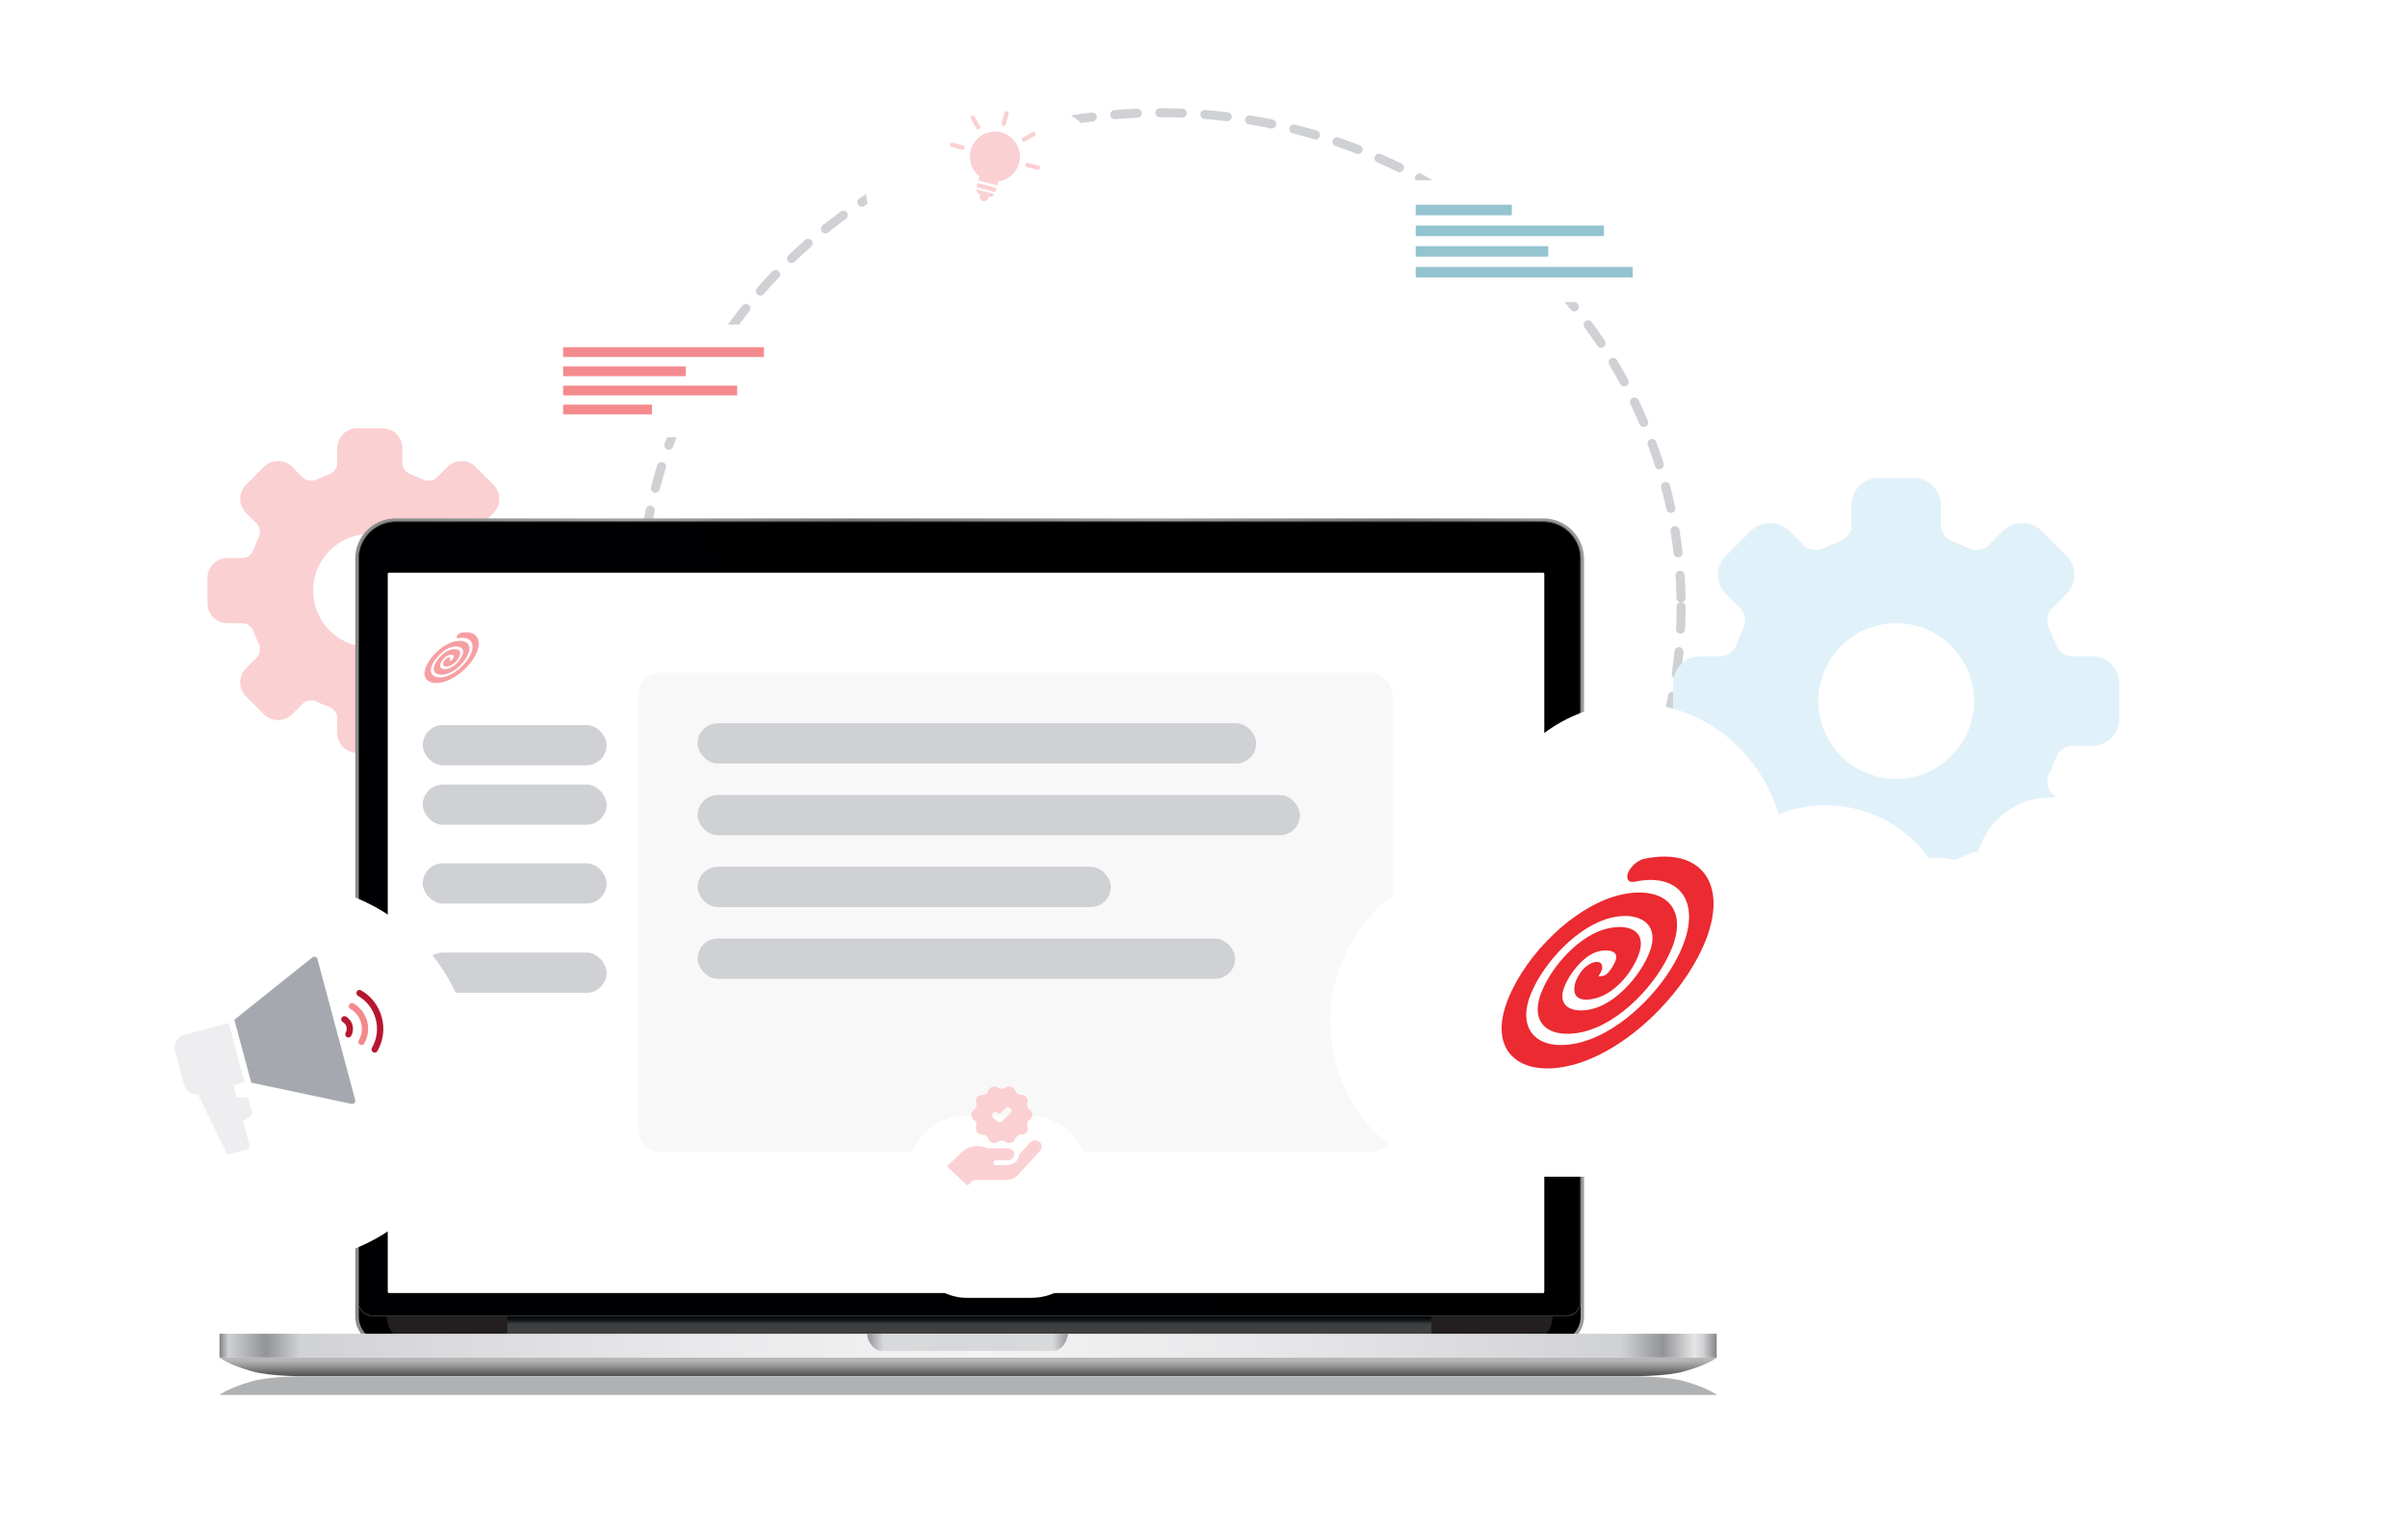 <svg width="534" height="340" viewBox="0 0 534 340" fill="none" xmlns="http://www.w3.org/2000/svg">
<path fill-rule="evenodd" clip-rule="evenodd" d="M94.556 131C94.556 137.941 88.922 143.556 81.99 143.556C75.072 143.556 69.44 137.941 69.44 131C69.44 124.071 75.072 118.44 81.99 118.44C88.922 118.44 94.556 124.071 94.556 131ZM113.596 123.775H110.152C109.22 123.775 108.124 122.936 107.763 121.941C107.443 121.006 107.055 120.093 106.623 119.21C106.167 118.25 106.333 116.886 106.992 116.222L109.452 113.775C111.161 112.053 111.161 109.262 109.452 107.545L105.467 103.554C104.636 102.725 103.523 102.277 102.356 102.277C101.173 102.277 100.071 102.725 99.229 103.554L96.783 106.009C96.386 106.405 95.736 106.629 95.028 106.629C94.59 106.629 94.167 106.566 93.82 106.378C92.926 105.959 92.002 105.577 91.072 105.235C90.072 104.88 89.227 103.792 89.227 102.859V99.415C89.227 96.985 87.246 95 84.818 95H79.193C76.76 95 74.778 96.985 74.778 99.415V102.859C74.778 103.792 73.939 104.88 72.936 105.235C72.004 105.577 71.08 105.94 70.197 106.378C69.844 106.544 69.423 106.629 68.986 106.629C68.278 106.629 67.619 106.405 67.228 106.009L64.776 103.554C63.94 102.725 62.83 102.277 61.663 102.277C60.471 102.277 59.375 102.725 58.544 103.554L54.548 107.545C53.725 108.368 53.263 109.48 53.263 110.648C53.263 111.837 53.725 112.944 54.548 113.775L56.999 116.222C57.672 116.886 57.839 118.25 57.377 119.21C56.945 120.093 56.557 121.006 56.237 121.941C55.884 122.936 54.788 123.775 53.861 123.775H50.409C47.982 123.775 46 125.762 46 128.187V133.818C46 136.243 47.982 138.244 50.409 138.244H53.861C54.788 138.244 55.884 139.062 56.237 140.07C56.557 140.989 56.945 141.916 57.377 142.807C57.839 143.766 57.672 145.125 56.999 145.781L54.548 148.236C52.831 149.939 52.831 152.744 54.548 154.471L58.544 158.457C59.375 159.277 60.471 159.745 61.663 159.745C62.83 159.745 63.94 159.277 64.776 158.457L67.228 156C67.627 155.611 68.281 155.365 68.986 155.365C69.426 155.365 69.844 155.453 70.197 155.633C71.088 156.06 72.004 156.456 72.936 156.773C73.939 157.131 74.778 158.217 74.778 159.149V162.599C74.778 165.021 76.76 167 79.193 167H84.818C87.248 167 89.227 165.021 89.227 162.599V159.149C89.227 158.217 90.072 157.131 91.072 156.773C92.002 156.456 92.926 156.06 93.814 155.633C94.159 155.464 94.59 155.365 95.022 155.365C95.736 155.365 96.386 155.611 96.783 156L99.229 158.457C100.071 159.277 101.173 159.745 102.356 159.745C103.532 159.745 104.636 159.277 105.467 158.457L109.452 154.471C111.161 152.76 111.161 149.939 109.452 148.236L106.992 145.781C106.333 145.125 106.167 143.766 106.631 142.807C107.058 141.921 107.443 140.989 107.779 140.07C108.124 139.062 109.22 138.244 110.152 138.244H113.596C116.029 138.244 118 136.243 118 133.818V128.187C118 125.762 116.029 123.775 113.596 123.775Z" fill="#FBD0D2"/>
<path fill-rule="evenodd" clip-rule="evenodd" d="M372.806 134.56C372.806 195.068 321.138 244.119 257.402 244.119C193.668 244.119 142 195.068 142 134.56C142 74.052 193.668 25 257.402 25C321.138 25 372.806 74.052 372.806 134.56Z" stroke="#CFD1D4" stroke-width="2" stroke-linecap="round" stroke-dasharray="5 5"/>
<path d="M342.305 115H87.698C82.774 115 78.785 118.99 78.785 123.915V292.045C78.785 295.536 81.652 298.403 85.142 298.403H344.922C348.413 298.403 351.28 295.536 351.28 292.045V123.915C351.217 118.99 347.229 115 342.305 115ZM350.47 292.045C350.47 295.099 347.976 297.655 344.86 297.655H85.142C82.088 297.655 79.533 295.162 79.533 292.045V123.915C79.533 119.426 83.21 115.748 87.698 115.748H342.242C346.73 115.748 350.407 119.426 350.407 123.915V292.045H350.47Z" fill="url(#paint0_linear)"/>
<path d="M342.303 115.746H87.696C83.209 115.746 79.531 119.424 79.531 123.913V288.863C79.531 290.484 80.902 291.856 82.523 291.856H347.476C349.096 291.856 350.468 290.484 350.468 288.863V123.913C350.468 119.424 346.79 115.746 342.303 115.746Z" fill="url(#paint1_linear)"/>
<path d="M347.476 291.98H82.523C80.84 291.98 79.469 290.609 79.469 288.925V123.912C79.469 119.361 83.208 115.621 87.758 115.621H342.303C346.853 115.621 350.592 119.361 350.592 123.912V288.863C350.53 290.609 349.159 291.98 347.476 291.98ZM87.696 115.808C83.208 115.808 79.593 119.424 79.593 123.912V288.863C79.593 290.484 80.902 291.793 82.523 291.793H347.476C349.096 291.793 350.405 290.484 350.405 288.863V123.912C350.405 119.424 346.79 115.808 342.303 115.808H87.696Z" fill="#414042"/>
<path d="M347.476 291.922H82.523C80.902 291.922 79.531 290.551 79.531 288.93V292.047C79.531 295.101 82.024 297.657 85.141 297.657H344.921C347.975 297.657 350.53 295.164 350.53 292.047V288.93C350.468 290.551 349.097 291.922 347.476 291.922Z" fill="black"/>
<path d="M85.766 291.98V292.105C85.766 295.16 88.259 297.716 91.375 297.716H338.689C341.744 297.716 344.299 295.222 344.299 292.105V291.98H85.766Z" fill="#231F20"/>
<path d="M317.436 291.98H112.504V295.846H317.436V291.98Z" fill="url(#paint2_linear)"/>
<path d="M380.697 295.852H48.68V301.15H380.697V295.852Z" fill="url(#paint3_linear)"/>
<path d="M233.918 299.654H214.659H195.213C195.213 299.654 193.967 299.467 193.094 298.158C192.221 296.911 192.346 295.852 192.346 295.852H214.597H236.848C236.848 295.852 236.661 297.41 235.85 298.407C235.04 299.467 233.918 299.654 233.918 299.654Z" fill="url(#paint4_linear)"/>
<path d="M48.68 301.145C48.68 301.145 50.487 302.641 55.723 304.137C60.023 305.384 67.44 305.259 67.44 305.259H361.999C361.999 305.259 369.416 305.384 373.716 304.137C378.889 302.641 380.759 301.145 380.759 301.145H48.68Z" fill="url(#paint5_linear)"/>
<mask id="mask0" mask-type="alpha" maskUnits="userSpaceOnUse" x="46" y="302" width="337" height="9">
<path d="M382.193 302.957H46V310.999H382.193V302.957Z" fill="url(#paint6_linear)"/>
</mask>
<g mask="url(#mask0)">
<path opacity="0.55" d="M48.68 309.434C48.68 309.434 50.487 307.938 55.723 306.442C60.023 305.195 67.44 305.32 67.44 305.32H361.999C361.999 305.32 369.416 305.195 373.716 306.442C378.889 307.938 380.759 309.434 380.759 309.434H48.68Z" fill="#6E7175"/>
</g>
<path d="M342.278 286.816H86.238C86.113 286.816 85.988 286.691 85.988 286.566V127.288C85.988 127.164 86.113 127.039 86.238 127.039H342.216C342.34 127.039 342.465 127.164 342.465 127.288V286.3C342.465 286.516 342.494 286.816 342.278 286.816Z" fill="white"/>
<path opacity="0.815" fill-rule="evenodd" clip-rule="evenodd" d="M106.176 142.742C106.175 141.201 105.142 140.24 103.379 140.242C103.026 140.243 102.643 140.282 102.234 140.363C101.878 140.434 101.472 140.763 101.326 141.101C101.18 141.436 101.349 141.652 101.705 141.58C104.229 141.081 105.448 142.616 104.42 145.003C103.891 146.231 102.88 147.512 101.646 148.517C100.578 149.384 99.466 149.954 98.428 150.162C96.16 150.616 94.981 149.442 95.801 147.546C96.515 145.893 98.496 143.866 100.453 143.474C101.972 143.169 103.194 143.811 102.517 145.382C101.98 146.627 100.595 148.082 99.206 148.362C98.121 148.582 97.264 148.192 97.706 147.163C98.048 146.363 98.88 145.436 99.679 145.272C100.196 145.165 100.825 145.25 100.609 145.772C100.491 146.058 100.198 146.509 99.949 146.573C99.76 146.618 99.678 146.608 99.659 146.598C99.66 146.581 99.662 146.573 99.663 146.567C99.667 146.561 99.673 146.552 99.686 146.533C99.937 146.191 99.904 145.884 99.613 145.845C99.321 145.806 98.881 146.051 98.631 146.393C98.401 146.704 98.293 146.955 98.27 147.228C98.223 147.769 98.681 147.974 99.495 147.772C100.455 147.536 101.447 146.598 101.907 145.493C102.435 144.222 101.419 143.804 100.196 144.056C98.591 144.388 97.014 146.03 96.415 147.424C95.648 149.214 96.964 149.926 98.682 149.579C100.877 149.135 103.011 146.965 103.805 145.122C104.263 144.063 104.188 143.189 103.594 142.661C103.053 142.179 102.099 142.033 100.978 142.257C99.731 142.507 98.361 143.251 97.12 144.35C95.955 145.381 95.029 146.608 94.513 147.803C94.265 148.376 94.141 148.906 94.141 149.378C94.14 149.97 94.334 150.469 94.722 150.838C95.176 151.272 95.857 151.498 96.695 151.503C97.069 151.506 97.473 151.465 97.903 151.379C99.27 151.104 100.791 150.328 102.186 149.194C103.758 147.914 105.042 146.292 105.71 144.742C106.027 144.005 106.177 143.331 106.176 142.742Z" fill="#F48A8E"/>
<rect x="93.754" y="160.824" width="40.766" height="8.931" rx="4.466" fill="#CFD1D4"/>
<rect x="93.754" y="174.027" width="40.766" height="8.931" rx="4.466" fill="#CFD1D4"/>
<rect x="93.754" y="191.5" width="40.766" height="8.931" rx="4.466" fill="#CFD1D4"/>
<rect x="93.754" y="211.305" width="40.766" height="8.931" rx="4.466" fill="#CFD1D4"/>
<rect x="141.508" y="149.172" width="167.335" height="106.401" rx="5" fill="#F8F8F9"/>
<rect x="154.711" y="160.434" width="123.851" height="8.931" rx="4.466" fill="#CFD1D4"/>
<rect x="154.711" y="176.355" width="133.557" height="8.931" rx="4.466" fill="#CFD1D4"/>
<rect x="154.711" y="192.273" width="91.627" height="8.931" rx="4.466" fill="#CFD1D4"/>
<rect x="154.711" y="208.195" width="119.192" height="8.931" rx="4.466" fill="#CFD1D4"/>
<g filter="url(#filter0_d)">
<rect x="201.301" y="231.5" width="40.378" height="40.386" rx="13" fill="white"/>
</g>
<path fill-rule="evenodd" clip-rule="evenodd" d="M437.768 155.499C437.768 165.044 430.02 172.765 420.489 172.765C410.977 172.765 403.233 165.044 403.233 155.499C403.233 145.973 410.977 138.23 420.489 138.23C430.02 138.23 437.768 145.973 437.768 155.499ZM463.945 145.565H459.209C457.928 145.565 456.42 144.411 455.924 143.043C455.485 141.758 454.951 140.502 454.357 139.288C453.729 137.969 453.959 136.093 454.864 135.18L458.247 131.816C460.596 129.448 460.596 125.61 458.247 123.249L452.767 117.761C451.624 116.622 450.095 116.006 448.49 116.006C446.862 116.006 445.348 116.622 444.19 117.761L440.826 121.137C440.281 121.682 439.387 121.99 438.413 121.99C437.812 121.99 437.229 121.904 436.752 121.644C435.523 121.069 434.253 120.543 432.975 120.073C431.599 119.584 430.438 118.088 430.438 116.807V112.071C430.438 108.729 427.713 106 424.375 106H416.64C413.295 106 410.57 108.729 410.57 112.071V116.807C410.57 118.088 409.416 119.584 408.037 120.073C406.755 120.543 405.485 121.043 404.271 121.644C403.786 121.874 403.207 121.99 402.606 121.99C401.632 121.99 400.726 121.682 400.189 121.137L396.817 117.761C395.667 116.622 394.141 116.006 392.536 116.006C390.898 116.006 389.391 116.622 388.248 117.761L382.753 123.249C381.622 124.381 380.986 125.911 380.986 127.516C380.986 129.151 381.622 130.673 382.753 131.816L386.124 135.18C387.049 136.093 387.278 137.969 386.643 139.288C386.049 140.502 385.515 141.758 385.076 143.043C384.591 144.411 383.084 145.565 381.81 145.565H377.063C373.725 145.565 371 148.298 371 151.632V159.375C371 162.709 373.725 165.461 377.063 165.461H381.81C383.084 165.461 384.591 166.585 385.076 167.972C385.515 169.235 386.049 170.509 386.643 171.734C387.278 173.054 387.049 174.922 386.124 175.824L382.753 179.199C380.393 181.541 380.393 185.398 382.753 187.773L388.248 193.254C389.391 194.381 390.898 195.024 392.536 195.024C394.141 195.024 395.667 194.381 396.817 193.254L400.189 189.874C400.738 189.341 401.636 189.002 402.606 189.002C403.211 189.002 403.786 189.123 404.271 189.371C405.496 189.957 406.755 190.502 408.037 190.938C409.416 191.431 410.57 192.923 410.57 194.205V198.948C410.57 202.279 413.295 205 416.64 205H424.375C427.716 205 430.438 202.279 430.438 198.948V194.205C430.438 192.923 431.599 191.431 432.975 190.938C434.253 190.502 435.523 189.957 436.744 189.371C437.218 189.138 437.812 189.002 438.406 189.002C439.387 189.002 440.281 189.341 440.826 189.874L444.19 193.254C445.348 194.381 446.862 195.024 448.49 195.024C450.106 195.024 451.624 194.381 452.767 193.254L458.247 187.773C460.596 185.42 460.596 181.541 458.247 179.199L454.864 175.824C453.959 174.922 453.729 173.054 454.368 171.734C454.955 170.517 455.485 169.235 455.947 167.972C456.42 166.585 457.928 165.461 459.209 165.461H463.945C467.29 165.461 470 162.709 470 159.375V151.632C470 148.298 467.29 145.565 463.945 145.565Z" fill="#E1F1F9"/>
<g filter="url(#filter1_d)">
<path fill-rule="evenodd" clip-rule="evenodd" d="M328.601 186.579C328.601 187.068 328.618 187.552 328.637 188.035C328.625 188.035 328.613 188.034 328.601 188.034C310.044 188.034 295 203.516 295 222.614C295 241.711 310.044 257.193 328.601 257.193C329.76 257.193 330.904 257.131 332.033 257.013H445.113C446.142 257.13 447.187 257.193 448.247 257.193C464.126 257.193 477 243.944 477 227.602C477 211.259 464.126 198.012 448.247 198.012C442.884 198.012 437.869 199.526 433.572 202.156C432.547 186.772 420.105 174.618 404.895 174.618C401.188 174.618 397.648 175.349 394.394 176.663C390.251 162.4 377.41 152 362.202 152C343.644 152 328.601 167.482 328.601 186.579Z" fill="white"/>
</g>
<g filter="url(#filter2_d)">
<path fill-rule="evenodd" clip-rule="evenodd" d="M498.615 179.723C498.615 180.002 498.605 180.278 498.594 180.554C498.601 180.554 498.608 180.553 498.615 180.553C509.321 180.553 518 189.384 518 200.277C518 211.169 509.321 220 498.615 220C497.946 220 497.286 219.965 496.635 219.898H431.397C430.802 219.964 430.2 220 429.588 220C420.427 220 413 212.443 413 203.122C413 193.8 420.427 186.244 429.588 186.244C432.682 186.244 435.576 187.108 438.055 188.608C438.646 179.833 445.824 172.901 454.599 172.901C456.738 172.901 458.78 173.318 460.657 174.067C463.047 165.932 470.456 160 479.229 160C489.936 160 498.615 168.831 498.615 179.723Z" fill="white"/>
</g>
<path fill-rule="evenodd" clip-rule="evenodd" d="M380 200.434C379.997 194 375.961 189.989 369.077 190C367.698 190.003 366.204 190.165 364.603 190.502C363.217 190.8 361.631 192.169 361.059 193.581C360.489 194.981 361.149 195.88 362.537 195.58C372.399 193.5 377.157 199.91 373.141 209.866C371.075 214.995 367.128 220.34 362.308 224.534C358.139 228.156 353.797 230.536 349.743 231.4C340.883 233.296 336.282 228.397 339.482 220.483C342.272 213.582 350.008 205.125 357.649 203.489C363.581 202.216 368.352 204.896 365.71 211.454C363.611 216.648 358.201 222.719 352.778 223.889C348.544 224.804 345.195 223.179 346.921 218.884C348.26 215.548 351.509 211.678 354.627 210.995C356.645 210.546 359.105 210.9 358.256 213.082C357.796 214.271 356.652 216.156 355.681 216.421C354.941 216.607 354.622 216.569 354.549 216.529C354.552 216.459 354.559 216.421 354.564 216.396C354.579 216.369 354.604 216.334 354.657 216.253C355.636 214.83 355.506 213.547 354.367 213.382C353.228 213.22 351.512 214.244 350.535 215.673C349.638 216.969 349.216 218.014 349.126 219.154C348.941 221.415 350.727 222.271 353.907 221.426C357.659 220.442 361.533 216.529 363.327 211.916C365.39 206.611 361.423 204.866 356.645 205.917C350.38 207.302 344.22 214.155 341.882 219.972C338.885 227.443 344.026 230.414 350.732 228.969C359.305 227.114 367.638 218.057 370.74 210.368C372.526 205.946 372.237 202.297 369.916 200.096C367.803 198.084 364.076 197.471 359.702 198.408C354.831 199.453 349.481 202.557 344.633 207.143C340.084 211.446 336.467 216.569 334.451 221.555C333.485 223.946 333.003 226.16 333 228.127C332.998 230.601 333.754 232.68 335.268 234.223C337.042 236.035 339.702 236.975 342.974 236.999C344.433 237.013 346.014 236.84 347.69 236.481C353.03 235.333 358.97 232.094 364.416 227.36C370.556 222.02 375.574 215.246 378.179 208.78C379.415 205.703 380.002 202.892 380 200.434Z" fill="#EB2A31"/>
<g filter="url(#filter3_d)">
<path fill-rule="evenodd" clip-rule="evenodd" d="M204.37 24.73C204.37 24.91 204.376 25.088 204.383 25.266C204.379 25.266 204.374 25.265 204.37 25.265C197.538 25.265 192 30.965 192 37.995C192 45.026 197.538 50.725 204.37 50.725C204.796 50.725 205.218 50.703 205.633 50.659H247.262C247.641 50.702 248.026 50.725 248.416 50.725C254.261 50.725 259.001 45.848 259.001 39.832C259.001 33.815 254.261 28.939 248.416 28.939C246.441 28.939 244.595 29.496 243.013 30.464C242.636 24.801 238.055 20.326 232.456 20.326C231.092 20.326 229.788 20.596 228.59 21.079C227.065 15.829 222.338 12 216.74 12C209.908 12 204.37 17.699 204.37 24.73Z" fill="white"/>
</g>
<path d="M221.554 261.769H215.827L214.553 263L210 258.733L213.26 255.589C213.922 254.955 214.755 254.514 215.665 254.316C216.574 254.117 217.524 254.169 218.404 254.466L219.119 254.708H223.53C223.716 254.708 223.901 254.744 224.073 254.814C224.244 254.884 224.4 254.986 224.53 255.114C224.661 255.243 224.763 255.395 224.831 255.562C224.899 255.729 224.932 255.908 224.928 256.087C224.908 256.443 224.744 256.777 224.473 257.02C224.202 257.262 223.844 257.393 223.474 257.385H220.827C220.684 257.385 220.547 257.44 220.446 257.538C220.345 257.635 220.288 257.767 220.288 257.905C220.288 258.043 220.345 258.175 220.446 258.273C220.547 258.37 220.684 258.425 220.827 258.425H223.474C224.12 258.428 224.742 258.191 225.212 257.764C225.681 257.337 225.963 256.752 225.997 256.13C225.997 256.13 225.997 256.108 225.997 256.099L228.444 253.444C228.693 253.167 229.043 252.992 229.421 252.957C229.8 252.921 230.178 253.027 230.478 253.253C230.626 253.371 230.748 253.517 230.837 253.681C230.926 253.846 230.98 254.026 230.995 254.211C231.011 254.395 230.988 254.581 230.928 254.757C230.868 254.934 230.772 255.096 230.646 255.236L225.753 260.626C225.43 260.98 225.032 261.263 224.587 261.457C224.141 261.651 223.658 261.75 223.169 261.749L221.554 261.769ZM227.766 249.476C227.765 249.622 227.79 249.768 227.838 249.907C227.909 250.11 227.928 250.327 227.895 250.54C227.861 250.752 227.775 250.953 227.644 251.127C227.513 251.301 227.341 251.442 227.142 251.539C226.944 251.636 226.724 251.685 226.501 251.683C226.202 251.682 225.911 251.773 225.67 251.943C225.429 252.112 225.251 252.352 225.161 252.627C225.094 252.831 224.976 253.017 224.819 253.169C224.662 253.321 224.47 253.434 224.259 253.5C224.047 253.566 223.822 253.582 223.602 253.547C223.383 253.513 223.175 253.428 222.996 253.3C222.756 253.128 222.464 253.035 222.164 253.035C221.864 253.035 221.571 253.128 221.331 253.3C221.152 253.428 220.944 253.513 220.725 253.547C220.505 253.582 220.28 253.566 220.069 253.5C219.857 253.434 219.665 253.321 219.508 253.169C219.351 253.017 219.234 252.831 219.166 252.627C219.076 252.351 218.896 252.11 218.653 251.94C218.41 251.77 218.117 251.68 217.817 251.683C217.594 251.685 217.374 251.636 217.175 251.539C216.976 251.442 216.804 251.301 216.673 251.127C216.543 250.953 216.457 250.752 216.423 250.54C216.389 250.327 216.409 250.11 216.48 249.907C216.575 249.633 216.577 249.336 216.484 249.061C216.391 248.786 216.209 248.547 215.965 248.38C215.783 248.255 215.636 248.09 215.534 247.9C215.432 247.709 215.378 247.497 215.378 247.283C215.378 247.068 215.432 246.856 215.534 246.666C215.636 246.475 215.783 246.31 215.965 246.186C216.209 246.018 216.391 245.779 216.484 245.504C216.577 245.229 216.575 244.932 216.48 244.658C216.409 244.455 216.389 244.238 216.423 244.026C216.457 243.813 216.543 243.612 216.673 243.438C216.804 243.264 216.976 243.123 217.175 243.026C217.374 242.93 217.594 242.88 217.817 242.882C218.117 242.885 218.41 242.795 218.653 242.625C218.896 242.455 219.076 242.215 219.166 241.939C219.234 241.734 219.351 241.549 219.508 241.397C219.665 241.245 219.857 241.131 220.069 241.065C220.28 240.999 220.505 240.983 220.725 241.018C220.944 241.053 221.152 241.137 221.331 241.265C221.571 241.437 221.864 241.53 222.164 241.53C222.464 241.53 222.756 241.437 222.996 241.265C223.175 241.137 223.383 241.053 223.602 241.018C223.822 240.983 224.047 240.999 224.259 241.065C224.47 241.131 224.662 241.245 224.819 241.397C224.976 241.549 225.094 241.734 225.161 241.939C225.251 242.215 225.431 242.455 225.674 242.625C225.917 242.795 226.21 242.885 226.51 242.882C226.733 242.88 226.953 242.93 227.152 243.026C227.351 243.123 227.523 243.264 227.654 243.438C227.785 243.612 227.87 243.813 227.904 244.026C227.938 244.238 227.918 244.455 227.847 244.658C227.752 244.932 227.75 245.229 227.843 245.504C227.936 245.779 228.118 246.018 228.362 246.186C228.544 246.31 228.691 246.475 228.793 246.666C228.895 246.856 228.949 247.068 228.949 247.283C228.949 247.497 228.895 247.709 228.793 247.9C228.691 248.09 228.544 248.255 228.362 248.38C228.179 248.503 228.03 248.667 227.926 248.858C227.822 249.048 227.767 249.26 227.766 249.476ZM224.089 245.835C223.943 245.695 223.746 245.616 223.539 245.616C223.333 245.616 223.135 245.695 222.989 245.835L221.64 247.136L221.319 246.83C221.171 246.698 220.976 246.627 220.775 246.63C220.574 246.634 220.382 246.713 220.24 246.85C220.098 246.987 220.016 247.172 220.012 247.366C220.008 247.56 220.082 247.748 220.219 247.89L220.541 248.2L221.091 248.73C221.236 248.87 221.434 248.949 221.64 248.949C221.847 248.949 222.044 248.87 222.19 248.73L222.74 248.2L224.089 246.9C224.162 246.83 224.22 246.747 224.259 246.656C224.299 246.564 224.319 246.466 224.319 246.367C224.319 246.269 224.299 246.171 224.259 246.079C224.22 245.988 224.162 245.905 224.089 245.835Z" fill="#FBD0D2"/>
<g filter="url(#filter4_d)">
<path d="M120.689 68H177.618C179.094 68 180.308 69.409 180.308 71.178V82.712L184.505 84.809L180.308 86.906V89.822C180.308 91.591 179.127 93 177.618 93H120.689C119.213 93 118 91.591 118 89.822V71.211C118 69.409 119.181 68 120.689 68Z" fill="white"/>
<path d="M169.384 73.016H124.883V75.178H169.384V73.016Z" fill="#F48A8E"/>
<path d="M152.069 77.277H124.883V79.44H152.069V77.277Z" fill="#F48A8E"/>
<path d="M163.481 81.539H124.883V83.702H163.481V81.539Z" fill="#F48A8E"/>
<path d="M144.592 85.762H124.883V87.924H144.592V85.762Z" fill="#F48A8E"/>
</g>
<g filter="url(#filter5_d)">
<path d="M370.012 36H308.447C306.851 36 305.539 37.524 305.539 39.437V41.705L301 43.972L305.539 46.24V59.563C305.539 61.476 306.816 63 308.447 63H370.012C371.608 63 372.92 61.476 372.92 59.563V39.437C372.884 37.524 371.608 36 370.012 36Z" fill="white"/>
<path d="M362.069 55.215H313.945V57.553H362.069V55.215Z" fill="#94C4D0"/>
<path d="M343.344 50.598H313.945V52.936H343.344V50.598Z" fill="#94C4D0"/>
<path d="M355.686 46.035H313.945V48.374H355.686V46.035Z" fill="#94C4D0"/>
<path d="M335.259 41.422H313.945V43.76H335.259V41.422Z" fill="#94C4D0"/>
</g>
<g filter="url(#filter6_d)">
<circle cx="63" cy="234.012" r="42" fill="white"/>
</g>
<path d="M43.916 242.801L50.174 255.632C50.32 255.933 50.666 256.087 50.984 256.002L54.853 254.965C55.225 254.865 55.448 254.48 55.348 254.107L53.916 248.763L55.617 247.481C55.847 247.311 55.949 247.015 55.875 246.738L55.108 243.876C55.023 243.558 54.719 243.343 54.389 243.358L52.499 243.474L51.768 240.747L54.244 240.084L50.715 226.913L40.88 229.549C39.324 229.966 38.398 231.57 38.814 233.126L40.832 240.654C41.205 242.048 42.53 242.933 43.916 242.801Z" fill="#EEEEF0"/>
<path d="M78.279 244.856C78.401 244.823 78.513 244.757 78.605 244.667C78.774 244.484 78.838 244.235 78.774 243.998L70.395 212.725C70.333 212.495 70.162 212.316 69.931 212.24C69.709 212.169 69.467 212.213 69.283 212.363L51.971 226.196L55.71 240.151L77.948 244.865C78.064 244.892 78.171 244.885 78.279 244.856Z" fill="#A5A9AF"/>
<path d="M79.119 219.931C78.926 220.266 79.04 220.692 79.375 220.885C81.331 222.014 82.725 223.837 83.313 226.029C83.898 228.214 83.603 230.497 82.473 232.446C82.279 232.78 82.396 233.213 82.73 233.406C82.893 233.5 83.087 233.521 83.256 233.476C83.432 233.428 83.583 233.315 83.684 233.151C85.001 230.869 85.347 228.21 84.666 225.666C83.982 223.116 82.353 220.986 80.073 219.676C79.737 219.476 79.311 219.59 79.119 219.931Z" fill="#B5172F"/>
<path d="M79.821 231.727C79.984 231.822 80.178 231.842 80.347 231.797C80.523 231.75 80.674 231.637 80.775 231.472C82.566 228.36 81.498 224.376 78.393 222.583C78.059 222.39 77.633 222.504 77.44 222.839C77.24 223.175 77.354 223.601 77.695 223.793C80.131 225.199 80.97 228.331 79.564 230.767C79.364 231.103 79.48 231.536 79.821 231.727Z" fill="#F48A8E"/>
<path d="M76.908 230.049C77.077 230.141 77.271 230.161 77.44 230.116C77.616 230.069 77.767 229.956 77.868 229.791C78.733 228.284 78.216 226.356 76.715 225.489C76.381 225.296 75.948 225.412 75.755 225.746C75.562 226.081 75.676 226.507 76.01 226.7C76.849 227.179 77.137 228.254 76.65 229.088C76.457 229.423 76.573 229.856 76.908 230.049Z" fill="#B5172F"/>
<path d="M219.193 40.108C222.157 40.902 225.204 39.142 225.998 36.178C226.792 33.213 225.034 30.166 222.07 29.372C219.106 28.577 216.059 30.337 215.265 33.302C214.47 36.266 216.229 39.314 219.193 40.108Z" fill="#FBD0D2"/>
<path d="M216.523 41.98C216.571 42.502 216.877 42.958 217.349 43.192L217.282 43.441C217.149 43.941 217.459 44.479 217.958 44.613C218.458 44.747 218.996 44.436 219.129 43.937L219.196 43.687C219.716 43.746 220.24 43.485 220.517 43.051L216.523 41.98Z" fill="#FBD0D2"/>
<path d="M220.981 41.707L216.812 40.59L216.565 41.514L220.733 42.631L220.981 41.707Z" fill="#FBD0D2"/>
<path d="M221.379 40.215L217.211 39.098L216.963 40.022L221.132 41.138L221.379 40.215Z" fill="#FBD0D2"/>
<path d="M211.267 31.643C211.018 31.576 210.739 31.715 210.666 31.99C210.592 32.265 210.738 32.518 211.013 32.592L213.334 33.214C213.584 33.28 213.862 33.141 213.936 32.866C214.003 32.617 213.863 32.338 213.589 32.265L211.267 31.643Z" fill="#FBD0D2"/>
<path d="M215.842 25.661C215.717 25.628 215.604 25.651 215.478 25.724C215.256 25.852 215.176 26.152 215.304 26.373L216.51 28.462C216.637 28.684 216.937 28.764 217.159 28.636C217.38 28.508 217.46 28.209 217.332 27.987L216.127 25.898C216.078 25.778 215.967 25.695 215.842 25.661Z" fill="#FBD0D2"/>
<path d="M223.33 24.674C223.08 24.607 222.802 24.747 222.728 25.021L222.106 27.343C222.039 27.593 222.179 27.871 222.453 27.945C222.703 28.012 222.981 27.872 223.055 27.597L223.677 25.275C223.726 24.994 223.579 24.741 223.33 24.674Z" fill="#FBD0D2"/>
<path d="M229.294 29.267C229.17 29.233 229.056 29.256 228.93 29.329L226.841 30.536C226.619 30.664 226.539 30.963 226.667 31.185C226.795 31.407 227.094 31.487 227.316 31.359L229.405 30.152C229.626 30.025 229.707 29.725 229.579 29.503C229.506 29.377 229.419 29.3 229.294 29.267Z" fill="#FBD0D2"/>
<path d="M227.966 36.115C227.717 36.048 227.439 36.188 227.365 36.463C227.298 36.712 227.438 36.991 227.712 37.064L230.009 37.679C230.258 37.746 230.536 37.607 230.61 37.332C230.684 37.057 230.537 36.804 230.263 36.731L227.966 36.115Z" fill="#FBD0D2"/>
<defs>
<filter id="filter0_d" x="149.301" y="195.5" width="144.378" height="144.386" filterUnits="userSpaceOnUse" color-interpolation-filters="sRGB">
<feFlood flood-opacity="0" result="BackgroundImageFix"/>
<feColorMatrix in="SourceAlpha" type="matrix" values="0 0 0 0 0 0 0 0 0 0 0 0 0 0 0 0 0 0 127 0" result="hardAlpha"/>
<feOffset dy="16"/>
<feGaussianBlur stdDeviation="26"/>
<feColorMatrix type="matrix" values="0 0 0 0 0 0 0 0 0 0 0 0 0 0 0 0 0 0 0.136 0"/>
<feBlend mode="normal" in2="BackgroundImageFix" result="effect1_dropShadow"/>
<feBlend mode="normal" in="SourceGraphic" in2="effect1_dropShadow" result="shape"/>
</filter>
<filter id="filter1_d" x="279" y="140" width="214" height="137.193" filterUnits="userSpaceOnUse" color-interpolation-filters="sRGB">
<feFlood flood-opacity="0" result="BackgroundImageFix"/>
<feColorMatrix in="SourceAlpha" type="matrix" values="0 0 0 0 0 0 0 0 0 0 0 0 0 0 0 0 0 0 127 0" result="hardAlpha"/>
<feOffset dy="4"/>
<feGaussianBlur stdDeviation="8"/>
<feColorMatrix type="matrix" values="0 0 0 0 0 0 0 0 0 0 0 0 0 0 0 0 0 0 0.14 0"/>
<feBlend mode="normal" in2="BackgroundImageFix" result="effect1_dropShadow"/>
<feBlend mode="normal" in="SourceGraphic" in2="effect1_dropShadow" result="shape"/>
</filter>
<filter id="filter2_d" x="397" y="148" width="137" height="92" filterUnits="userSpaceOnUse" color-interpolation-filters="sRGB">
<feFlood flood-opacity="0" result="BackgroundImageFix"/>
<feColorMatrix in="SourceAlpha" type="matrix" values="0 0 0 0 0 0 0 0 0 0 0 0 0 0 0 0 0 0 127 0" result="hardAlpha"/>
<feOffset dy="4"/>
<feGaussianBlur stdDeviation="8"/>
<feColorMatrix type="matrix" values="0 0 0 0 0 0 0 0 0 0 0 0 0 0 0 0 0 0 0.14 0"/>
<feBlend mode="normal" in2="BackgroundImageFix" result="effect1_dropShadow"/>
<feBlend mode="normal" in="SourceGraphic" in2="effect1_dropShadow" result="shape"/>
</filter>
<filter id="filter3_d" x="176" y="0" width="99.001" height="70.725" filterUnits="userSpaceOnUse" color-interpolation-filters="sRGB">
<feFlood flood-opacity="0" result="BackgroundImageFix"/>
<feColorMatrix in="SourceAlpha" type="matrix" values="0 0 0 0 0 0 0 0 0 0 0 0 0 0 0 0 0 0 127 0" result="hardAlpha"/>
<feOffset dy="4"/>
<feGaussianBlur stdDeviation="8"/>
<feColorMatrix type="matrix" values="0 0 0 0 0 0 0 0 0 0 0 0 0 0 0 0 0 0 0.14 0"/>
<feBlend mode="normal" in2="BackgroundImageFix" result="effect1_dropShadow"/>
<feBlend mode="normal" in="SourceGraphic" in2="effect1_dropShadow" result="shape"/>
</filter>
<filter id="filter4_d" x="102" y="56" width="98.505" height="57" filterUnits="userSpaceOnUse" color-interpolation-filters="sRGB">
<feFlood flood-opacity="0" result="BackgroundImageFix"/>
<feColorMatrix in="SourceAlpha" type="matrix" values="0 0 0 0 0 0 0 0 0 0 0 0 0 0 0 0 0 0 127 0" result="hardAlpha"/>
<feOffset dy="4"/>
<feGaussianBlur stdDeviation="8"/>
<feColorMatrix type="matrix" values="0 0 0 0 0 0 0 0 0 0 0 0 0 0 0 0 0 0 0.14 0"/>
<feBlend mode="normal" in2="BackgroundImageFix" result="effect1_dropShadow"/>
<feBlend mode="normal" in="SourceGraphic" in2="effect1_dropShadow" result="shape"/>
</filter>
<filter id="filter5_d" x="285" y="24" width="103.92" height="59" filterUnits="userSpaceOnUse" color-interpolation-filters="sRGB">
<feFlood flood-opacity="0" result="BackgroundImageFix"/>
<feColorMatrix in="SourceAlpha" type="matrix" values="0 0 0 0 0 0 0 0 0 0 0 0 0 0 0 0 0 0 127 0" result="hardAlpha"/>
<feOffset dy="4"/>
<feGaussianBlur stdDeviation="8"/>
<feColorMatrix type="matrix" values="0 0 0 0 0 0 0 0 0 0 0 0 0 0 0 0 0 0 0.14 0"/>
<feBlend mode="normal" in2="BackgroundImageFix" result="effect1_dropShadow"/>
<feBlend mode="normal" in="SourceGraphic" in2="effect1_dropShadow" result="shape"/>
</filter>
<filter id="filter6_d" x="5" y="180.012" width="116" height="116" filterUnits="userSpaceOnUse" color-interpolation-filters="sRGB">
<feFlood flood-opacity="0" result="BackgroundImageFix"/>
<feColorMatrix in="SourceAlpha" type="matrix" values="0 0 0 0 0 0 0 0 0 0 0 0 0 0 0 0 0 0 127 0" result="hardAlpha"/>
<feOffset dy="4"/>
<feGaussianBlur stdDeviation="8"/>
<feColorMatrix type="matrix" values="0 0 0 0 0 0 0 0 0 0 0 0 0 0 0 0 0 0 0.14 0"/>
<feBlend mode="normal" in2="BackgroundImageFix" result="effect1_dropShadow"/>
<feBlend mode="normal" in="SourceGraphic" in2="effect1_dropShadow" result="shape"/>
</filter>
<linearGradient id="paint0_linear" x1="78.786" y1="206.681" x2="354.425" y2="206.681" gradientUnits="userSpaceOnUse">
<stop offset="0.055" stop-color="#8C8C8C"/>
<stop offset="0.218" stop-color="#A0A0A0"/>
<stop offset="0.4" stop-color="#787878"/>
<stop offset="0.642" stop-color="#A0A0A0"/>
<stop offset="0.836" stop-color="#787878"/>
<stop offset="1" stop-color="#A0A0A0"/>
</linearGradient>
<linearGradient id="paint1_linear" x1="350.904" y1="113.36" x2="79.598" y2="296.298" gradientUnits="userSpaceOnUse">
<stop/>
<stop offset="1" stop-color="#000003"/>
</linearGradient>
<linearGradient id="paint2_linear" x1="215" y1="295.855" x2="215" y2="291.967" gradientUnits="userSpaceOnUse">
<stop offset="0.04" stop-color="#404040"/>
<stop offset="0.539" stop-color="#3D3F42"/>
<stop offset="0.832" stop-color="#0A0E11"/>
<stop offset="0.985" stop-color="#070B0E"/>
</linearGradient>
<linearGradient id="paint3_linear" x1="48.68" y1="298.517" x2="380.723" y2="298.517" gradientUnits="userSpaceOnUse">
<stop stop-color="#828387"/>
<stop offset="0.006" stop-color="#D0D1D3"/>
<stop offset="0.031" stop-color="#929397"/>
<stop offset="0.054" stop-color="#D1D2D5"/>
<stop offset="0.054" stop-color="#D1D2D5"/>
<stop offset="0.337" stop-color="#EAEAEC"/>
<stop offset="0.509" stop-color="#F3F3F4"/>
<stop offset="0.689" stop-color="#E8E8EA"/>
<stop offset="0.936" stop-color="#D1D2D5"/>
<stop offset="0.964" stop-color="#929397"/>
<stop offset="0.985" stop-color="#E6E6E6"/>
<stop offset="0.991" stop-color="#D0D1D3"/>
<stop offset="1" stop-color="#828387"/>
</linearGradient>
<linearGradient id="paint4_linear" x1="192.427" y1="297.759" x2="236.98" y2="297.759" gradientUnits="userSpaceOnUse">
<stop stop-color="#95969B"/>
<stop offset="0.079" stop-color="#D8D9DB"/>
<stop offset="0.545" stop-color="#D7D8DB"/>
<stop offset="0.921" stop-color="#D8D9DB"/>
<stop offset="1" stop-color="#95969B"/>
</linearGradient>
<linearGradient id="paint5_linear" x1="214.701" y1="305.301" x2="214.701" y2="301.163" gradientUnits="userSpaceOnUse">
<stop stop-color="#525252"/>
<stop offset="0.188" stop-color="#646464"/>
<stop offset="0.444" stop-color="#888888"/>
<stop offset="0.802" stop-color="#B1B1B1"/>
<stop offset="1" stop-color="#B9B9B9"/>
</linearGradient>
<linearGradient id="paint6_linear" x1="214.137" y1="304.758" x2="214.137" y2="309.257" gradientUnits="userSpaceOnUse">
<stop stop-color="white"/>
<stop offset="1"/>
</linearGradient>
</defs>
</svg>
